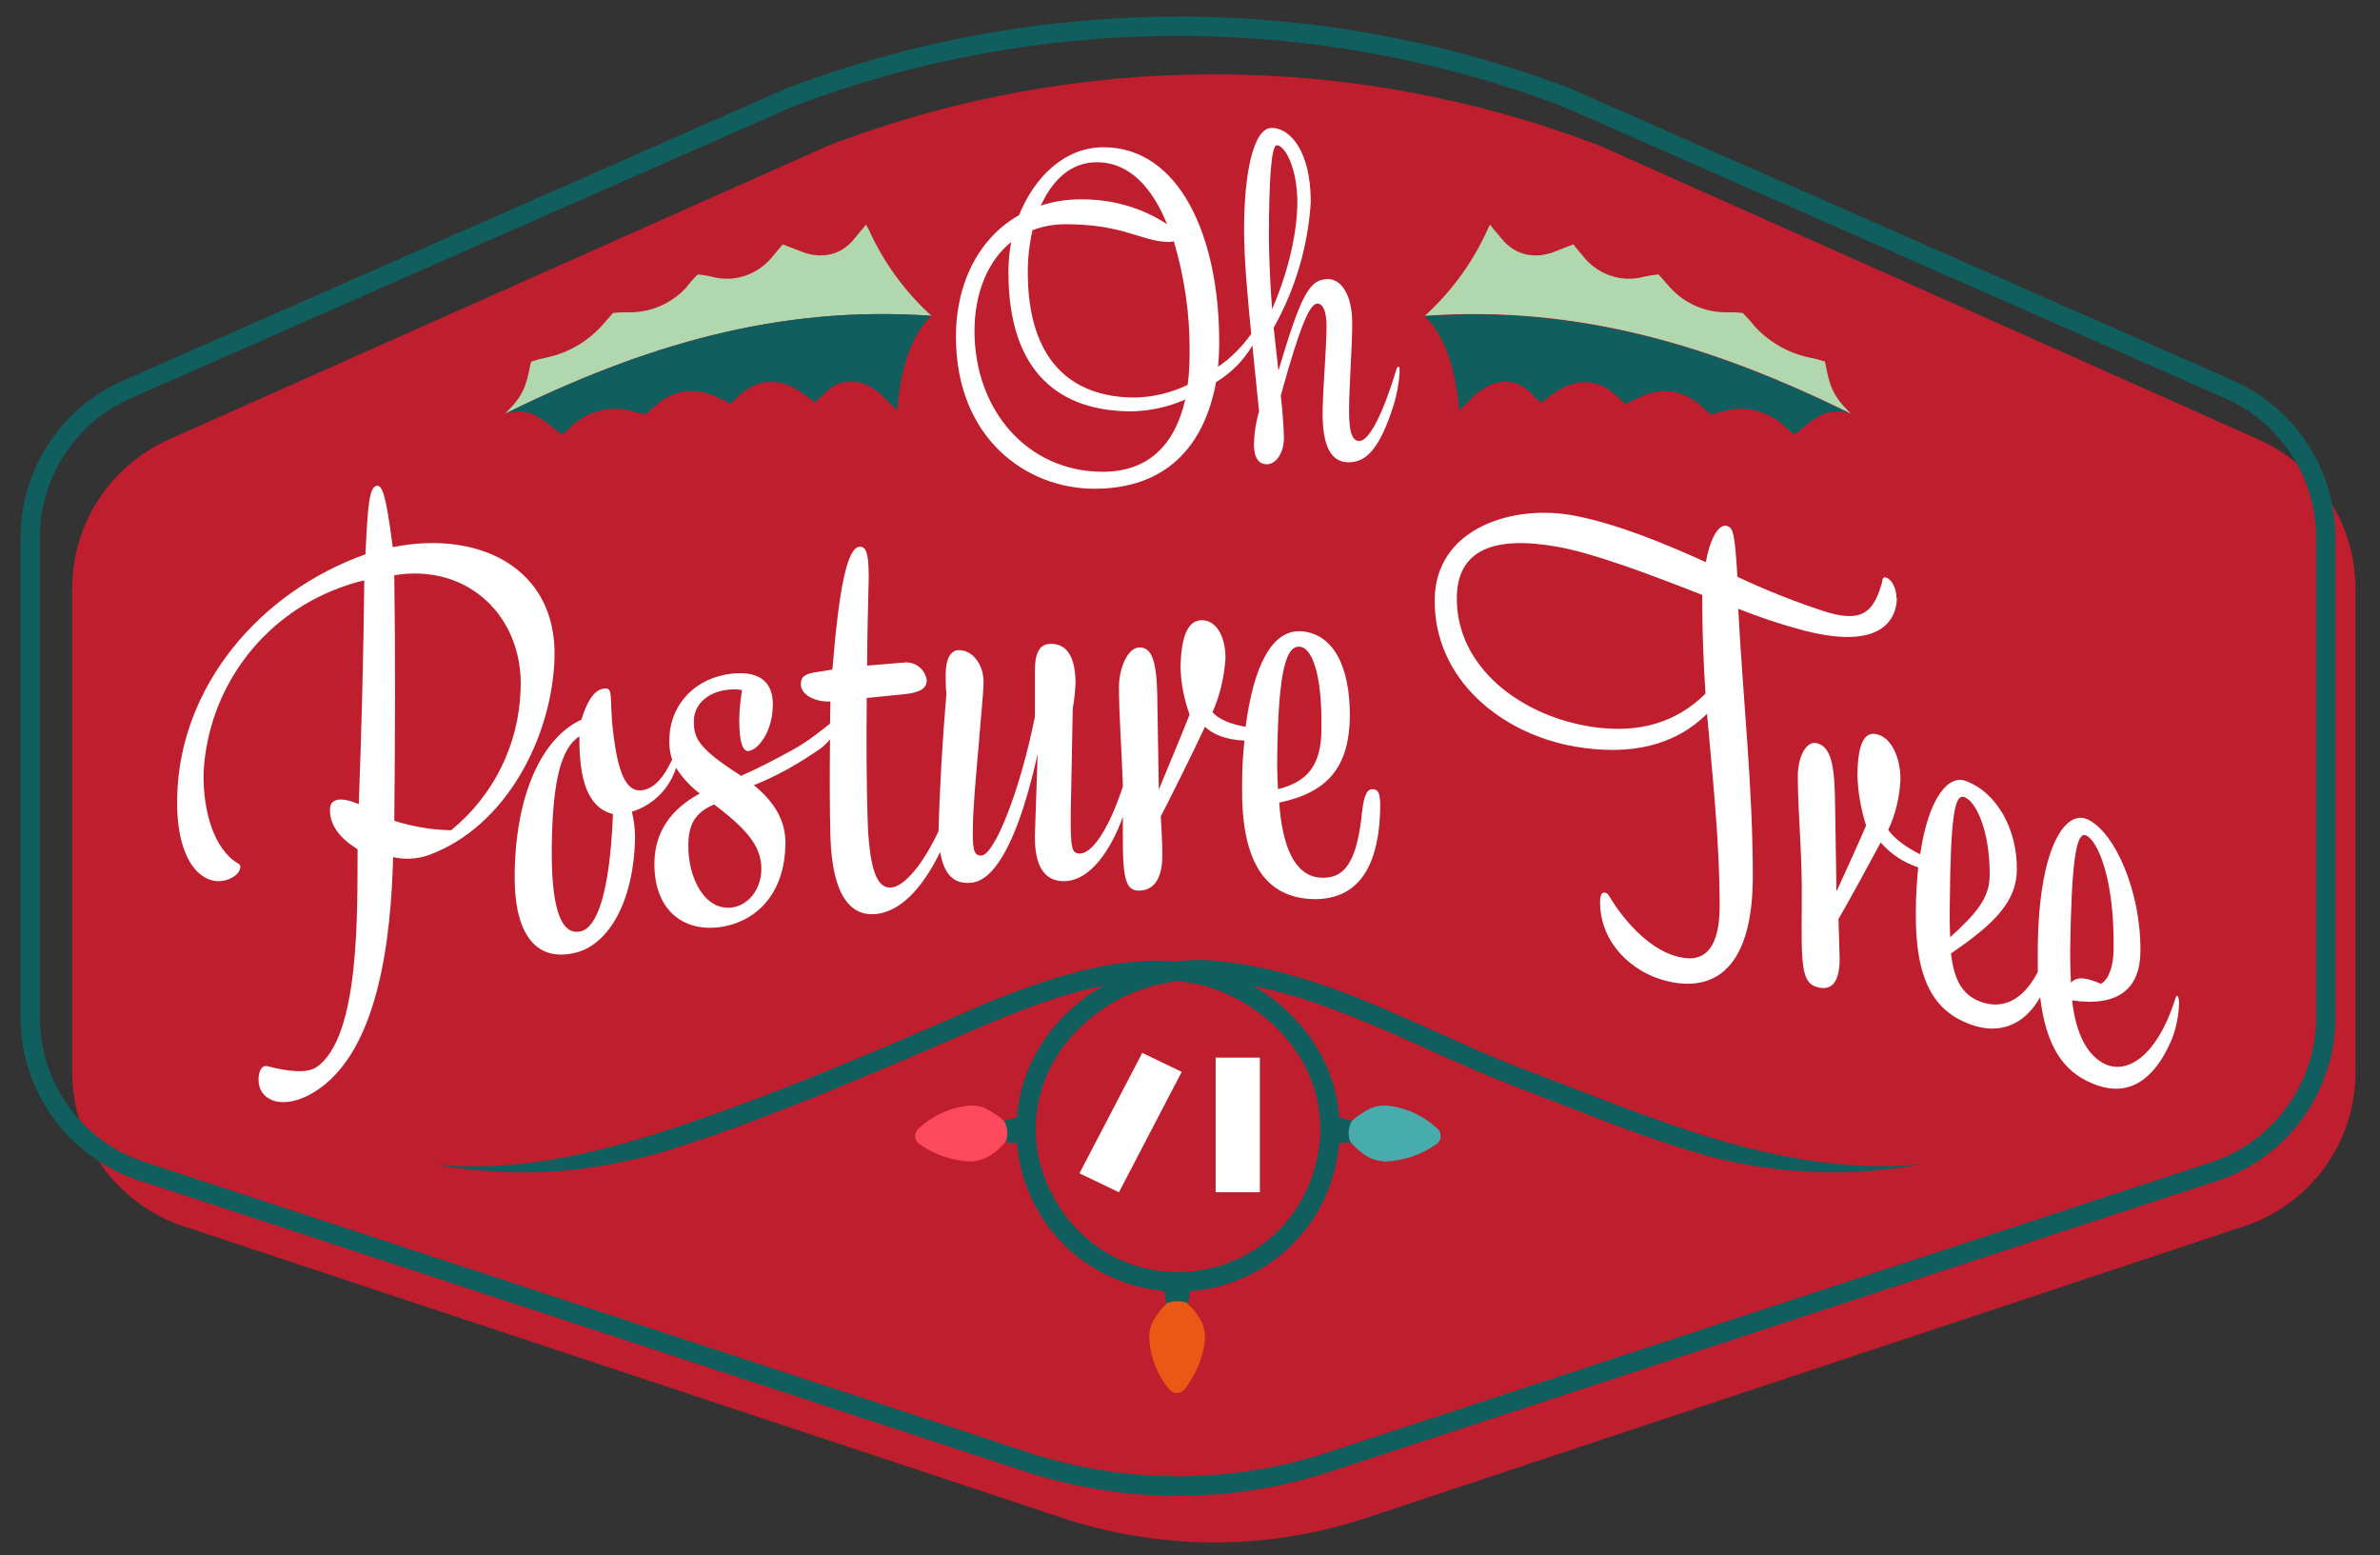 <svg version="1.1" id="Layer_1" xmlns="http://www.w3.org/2000/svg" xmlns:xlink="http://www.w3.org/1999/xlink" x="0" y="0" viewBox="0 0 603 394" xml:space="preserve"><rect x="0" y="0" width="603" height="394" fill="#333333" stroke="none"/><style type="text/css">.st2{fill:#105e5e}.st3{fill:#fff}.st7{fill:#b1d7af}</style><defs><path id="SVGID_1_" d="M-55-93h708v590H-55z"/></defs><clipPath id="SVGID_00000176020344561653701370000006756908577656310714_"><use xlink:href="#SVGID_1_" overflow="visible"/></clipPath><g transform="translate(0 .4)" clip-path="url(#SVGID_00000176020344561653701370000006756908577656310714_)"><path d="M596.8 148.8V271c.1 17.3-10.7 32.8-27 38.8L346.4 384c-25.2 8.4-52.3 8.4-77.5 0L45.3 309.8c-16.3-6-27.1-21.5-27-38.8V148.8c-.1-16.3 9.5-31.1 24.3-37.8l167.2-74.5c62.9-24.1 132.6-24.1 195.5 0L572.4 111c14.9 6.7 24.4 21.5 24.4 37.8" fill="#be1e2d"/><path class="st2" d="M298.5 378.5c-13.5 0-27-2.2-39.8-6.5L34 298.2C16.8 292 5.2 275.6 5.2 257.3V135.8c0-17.2 10.2-32.9 26-39.8l168-74c63.9-24.2 134.5-24.3 198.4-.1L565.8 96c15.8 7 25.9 22.6 25.9 39.8v121.5c0 18.3-11.5 34.7-28.7 41L338.2 372c-12.8 4.3-26.2 6.5-39.7 6.5m0-369.8c-33.3 0-66.3 6-97.4 17.8l-168 74c-14 6.2-23 20-23 35.3v121.5c0 16.3 10.2 30.8 25.5 36.3l224.6 73.8c24.8 8.2 51.7 8.2 76.5 0l224.7-73.8c15.2-5.6 25.4-20.1 25.4-36.3V135.8c0-15.3-9-29.1-23-35.3l-168-74c-31.1-11.8-64.1-17.8-97.3-17.8"/><path class="st3" d="M289.4 266.3l-15.9 30.5 10 4.8 15.9-30.5-10-4.8zm18.6 35.3h11.2v-34.1H308v34.1zm0 0h11.2v-34.1H308v34.1zm-34.5-4.8l10 4.8 15.9-30.5-10-4.8-15.9 30.5z"/><path class="st2" d="M283.5 250.5c-18.8 9.3-26.6 32.1-17.3 50.9 3.1 6.4 8 11.8 14.1 15.5 17.1 10.1 39.2 4.3 49.3-12.8 3.9-6.7 5.6-14.5 4.7-22.2-1.8-18.5-19-32.3-35.8-33.8-16-1.5-32 4.2-46.7 10.2-22.5 9.7-45.3 19.7-68.5 28-7.8 2.6-15.6 5.6-23.7 7.2-16.2 3.7-33 4.1-49.4 1 24.6 2.6 48.5-4.8 71.4-12.9 23.2-8.3 45.6-18 68.3-27.9 15.4-6.2 31.8-12 48.8-10.5 19.2 1.5 38.4 17.3 40.5 38.1 2.4 22.5-13.8 42.7-36.3 45.2-8.7.9-17.4-.9-25-5.3-18.8-10.6-25.4-34.5-14.8-53.3 4.5-8 11.7-14.2 20.4-17.4"/><path class="st2" d="M313.5 250.5c20.2 7.5 30.5 29.9 23.1 50.1-2.5 6.8-6.9 12.7-12.6 17.2-17.7 14.1-43.5 11.1-57.6-6.6-4.2-5.2-7-11.4-8.2-18-5.4-30.6 22.9-53.8 52-50 26.9 3.1 50.7 17.5 75.2 27 32.7 12.2 65.7 27.7 101.3 24.3-17.6 3.3-35.7 2.6-53-1.8-17.3-4.8-33.6-11.7-50.1-18-24.6-9.4-47.6-23.5-73.8-26.6-26-3.5-51.6 17-46.8 44.2 3.5 19.6 22.3 32.5 41.8 29 5.9-1.1 11.4-3.6 16.1-7.3 6.5-5.2 11-12.5 12.7-20.7 4.2-17.2-4.2-35-20.1-42.8"/><path d="M304.5 334.5c-1-1.9-2.3-3.6-4-5-1.3-1.2-3.4-1.2-4.7 0-1.4 1.4-2.6 2.9-3.6 4.6-.8 1.5-1.1 3.2-1 4.9.3 4.6 2.1 9 5 12.5.9 1.1 2.4 1.3 3.5.4.2-.1.4-.3.5-.5 2.8-3.6 4.6-7.9 5.1-12.4.1-1.5-.2-3.1-.8-4.5" fill="#e95815"/><path class="st2" d="M301.6 326.2l-.6 3.5c-.9-.4-1.8-.5-2.8-.5-.9 0-1.8.2-2.6.5h-.1l-.6-3.4 6.7-.1z"/><path d="M250.2 292.7c1.9-1.1 3.5-2.5 4.8-4.2 1.2-1.5 1-3.6-.4-4.8-1.4-1.3-3.1-2.4-4.8-3.3-1.5-.7-3.2-.9-4.9-.7-4.6.6-8.8 2.6-12.2 5.8-1 .9-1.1 2.5-.2 3.5.2.2.4.3.6.5 3.7 2.6 8.1 4.1 12.7 4.3 1.5 0 3-.4 4.4-1.1" fill="#fc495d"/><path class="st2" d="M258.3 289.2l-3.5-.3c.3-.9.5-1.8.4-2.8-.1-.9-.4-1.8-.8-2.6l3.5-.9.4 6.6z"/><path d="M346.7 292.7c-1.9-1.1-3.5-2.5-4.8-4.2-1.2-1.5-1-3.6.4-4.8 1.4-1.3 3.1-2.4 4.8-3.3 1.5-.7 3.2-.9 4.9-.7 4.6.6 8.8 2.6 12.2 5.8 1 .9 1.1 2.5.2 3.5-.2.2-.4.3-.6.5-3.7 2.6-8.1 4.1-12.7 4.3-1.5 0-3-.4-4.4-1.1" fill="#48abac"/><path class="st2" d="M338.6 289.2l3.5-.3c-.3-.9-.5-1.8-.4-2.8.1-.9.4-1.8.8-2.6l-3.5-.9-.4 6.6z"/><path class="st7" d="M220 57.5l-.6-1-2.9 3.5c-3.6 4.6-9 5.3-14 3.1l-4.2-1.6-3 3.6c-3.6 4.1-9.2 6-14.5 4.7-1.6-.4-2.4-.5-4-.7-1.3 1.3-1.9 2-3 3.4-3.7 4-9 6.3-14.5 6.2-1.6 0-2.4 0-4 .2l-3 3.4c-3.7 4-8.6 6.8-14 7.9-1.5.3-2.2.5-3.7 1l-.2.6c-1 5.1-1.6 8-6.5 12.6 34.5-17 68.9-27.6 108.1-24.8-6.8-6.2-12.2-13.6-16-22.1"/><path class="st2" d="M128 104.4c6.2-2 9.4 1.4 13.8 4.9l.6.4 2.8-2.5c3.8-3.4 9.1-4.8 14.1-3.7l4.2 1.1 3-2.6c4-3.5 9.6-4.3 14.4-2.1 1.7.7 2.5 1 4.1 2l3-2.7c3.8-3.4 9.3-4 14.4-.6l4.1 2.9 3-2.8c3.7-3.5 9-3.5 13.9 1l3.8 3.8.2-1.2c1-10 3.7-18.2 8.6-22.7-39.2-2.8-73.6 7.8-108 24.8"/><path class="st7" d="M377 57.5l.5-1 2.9 3.5c3.7 4.6 9 5.3 14.1 3.1l4.1-1.6 3 3.6c3.6 4.1 9.2 6 14.5 4.7 1.6-.4 2.5-.5 4.1-.7l3 3.4c3.7 4 8.9 6.3 14.4 6.2 1.6 0 2.5 0 4 .2 1.3 1.4 1.9 2 3 3.4 3.7 4 8.6 6.8 14 7.9 1.5.3 2.3.5 3.8 1l.1.6c1 5.1 1.6 8 6.5 12.6-34.5-17-68.9-27.6-108-24.8 6.8-6.2 12.2-13.6 16-22.1"/><path class="st2" d="M469 104.4c-6.3-2-9.5 1.4-13.9 4.9l-.5.4c-1-.8-1.9-1.7-2.9-2.5-3.8-3.4-9.1-4.8-14.1-3.7l-4.1 1.1c-1-.9-2-1.7-3-2.6-4-3.5-9.7-4.3-14.5-2-1.6.7-2.5 1-4 2h-.1l-3-2.7c-3.8-3.4-9.2-4-14.4-.6-1.4.9-2.7 1.9-4 2.9-1.3-1-1.9-1.6-3-2.8-3.7-3.5-9-3.5-14 1l-3.8 3.8-.1-1.2c-1-10-3.8-18.2-8.7-22.7 39.2-2.8 73.6 7.8 108.1 24.8"/><path class="st3" d="M99.5 138.2c-1.7-13.4-2.7-16-4.2-15.5-1.6.6-2.1 3.7-2.7 17.3-27 9.6-47 33.6-47.7 61.2-.5 17.9 7.3 23.6 13.3 21 1.8-.8 2.6-1.9 2.7-3 0-.4-.2-.7-.6-.9-6-3.5-9-13.2-8.7-23.3 1.2-20.9 14.6-39.1 34.2-46.4 2.1-.8 4.3-1.5 6.5-2-.2 19-.7 37.8-1.4 56.7-2.8-1.2-4.7-1.4-5.8-1-1.3.5-1.5 1.4-1.5 2.6 0 3.2 1.9 6.7 7 9.8-.1 15.5.7 47.6-10.4 55.2-2.3 1.6-6.9 1.2-12.3-.2-.3-.1-.7-.1-1 0-1 .4-1.4 2-1.4 3.4 0 4.9 5.2 7.5 12.1 4.2 18.7-9 21.5-41.4 22-60.6 3 .7 6.1.5 9-.5 19.7-7.2 31.3-30 31.9-50 .6-22.9-19.4-32.4-41-28m14.8 71.7c-4.9-.1-9.7-.9-14.4-2.4.2-20.7.3-41.5 0-62.2 18.9-3.1 32.8 10.8 32 28.9-.4 13.9-6.8 26.9-17.6 35.7"/><path class="st3" d="M347.9 199.5c-1.3-.1-2.3 1-2.8 5.8-1.3 12.6-4.4 17.1-10.7 16.6s-9.5-7.7-10.3-19c12.5-2.6 17.7-9.2 17.9-21.7.1-13.3-4.5-21.2-12.4-21.7-7.3-.4-12 8.7-14 24.2-4.1-.7-6.9-2-8.4-3.7 1.9-4.3 3-9 3.3-13.7 0-5.3-2.2-9.5-5.9-9.6-2.5 0-5.3 1.7-5.5 11.9.1 4.1.9 8.1 2.3 12-2.3 5.9-5.4 13.1-7.8 19l-.4-24.2c-.2-9-1.6-11.8-4.5-11.8s-5.1 5-5.2 9.8c0 7.5.7 16 1 25.4-3.5 10.7-7.7 16.9-10.8 17-2.2 0-2.5-1-2.4-10.8l.5-26c.4-2.1.6-4.2.7-6.3 0-6.7-2.2-10.2-6.5-10-2.7.1-3.8 2.4-3.8 6.9v11.6c-3.9 19.3-10.3 34.9-13.5 35.1-2.2.2-2.3-2.2-2.2-7.4 0-4.3.8-13 1.5-21 .5-6.6 1.2-13 1.2-15.6 0-4.4-2.9-8.3-6.6-8-1.7.2-3 2.1-3 6.1 0 .8 0 3.9.2 4.8-1 11.6-1.7 23.3-2 34.9-3.8 8.2-8.6 14-11.9 14.3-3.6.4-5.4-4.2-6-15.1-.4-10.2-.4-24-.3-31.7v-1.2l9-.9c4.5-.4 6.2-1.5 6.2-3.6-.4-2.7-2.7-4.6-5.4-4.5l-9.7.8c0-7.9.3-17.4.4-22.2 0-5.8-.5-8.1-2.4-7.9-3 .4-5.1 10-6.8 31.1l-3.7.6c-3.2.4-4.3 1.2-4.3 3.1 0 2.4 3 4.5 7.5 4.4l-.1 5.6c-1.4 1-4.7 4-9.4 6.6-4.6 2.5-7.7 4.2-13.3 6.7v-.2c-11-7-11.8-9.6-11.8-13.7 0-4.2 3.3-7 7.4-7.8 1.6-.3 3.2-.4 4.8-.1-.4 2.6-.7 5.2-.7 7.8 0 5 .8 8 2.5 7.6 2.4-.4 6-5 6-11.7.1-6.1-3.9-9.1-12.1-7.6-8.7 1.7-14 8.5-14.1 16.2-.1 1.8.1 3.6.7 5.3-2.2 4.6-4.4 7.1-7.2 7.7-4.6 1-6.6-4.7-7.8-15.1-1-8.4.4-11.3-2.7-10.5-2.1.5-3.8 3-5.3 7.8-10 4.6-16.7 19-16.9 39.2-.2 14 4.7 22.5 15.5 19.8 8.1-2 14.7-12.6 15-29.2 0-2.2-.3-4.4-.8-6.5 5.3-1.6 9.5-5.8 11.2-11.1 1.6 2.5 3.6 4.7 6 6.5-7 3.8-11.4 9.4-11.5 17.6-.1 12.7 8.2 17.8 17.5 16.1 9.5-1.8 15.6-9.5 15.7-21 .1-5.4-2.5-10.4-8-14.8 6-2.4 11.6-5.6 16.9-9.3.9-.7 1.7-1.5 2.4-2.3-.1 8.5-.1 17.3.1 24.8.5 14.8 5.1 20.2 11.8 19.4 5.6-.7 11.2-5.8 16-15.7 1 5.8 3.5 8.2 7.8 7.8 3.6-.2 10.6-4.4 16.9-32.6l-.7 20.6c-.1 7.6 2.3 11.8 7.7 11.6 6.6-.3 11.7-8.3 14.6-16.3-.1 13.8 0 18.7 4 18.7 5.1 0 6-5.2 6-9 0-2.8-.2-6.2-.4-9.8 3.3-6.4 8-15.9 11.2-22.7 2 1.9 5.3 3.3 10 3.5-.4 3.5-.6 7.4-.6 11.6-.2 17.3 4.7 27.6 17 28.5 11 .7 17.8-6.2 18-23.5 0-3.1-.4-4.2-1.8-4.3m-200.7 36c-4.2 1-7.6-3.4-7.4-21.4.2-16.9 2.4-25 7-28-.1 11 2.1 18.1 8.5 19.7-.8 20.2-4.1 28.7-8.1 29.7m45.7-15.7c0 4.3-2.6 8.7-7 9.6-7.4 1.3-11.6-7.6-11.5-15.7 0-5 1.6-8 5.8-10 .2 0 .4-.1.5-.3h.3c7.7 5.9 12 10.3 11.9 16.4M323.6 191c.3-22.7 2.5-27.8 5.7-27.6 2.8.2 5.7 6 5.5 20.7 0 9.5-3.6 13.5-11 15.4 0 0-.3-4.2-.2-8.5m156.9-39.9c0-2.8-1.4-4.8-2.6-5.2-.6-.2-1 .1-1 1-2.1 7.7-5 10.4-13.9 7.8-7.8-2.5-15.4-5.5-22.8-9-.7-11.4-1.1-12.5-2.8-12.9-1.5-.4-3.9 2-5.2 9.2-11-5-22.4-9.6-32.9-11.7-15.6-3.2-35.8 2.9-35.8 21.4-.1 19.8 16.6 33.7 35.5 37 14.1 2.4 25.3-.2 33.5-8.3 1.4 16.1 3.2 32.5 3.2 48.6 0 10.2-3.4 14.7-10.3 13-6.5-1.4-13.3-8-17.8-15.6-.2-.4-.6-.6-1-.7-.9-.2-1.2 1-1.2 2.3-.1 10 7.7 18 17.3 20.2 13.5 3 21.4-5.7 21.4-26.7 0-22.4-2.5-45.1-3.7-67.7 5.3 2.1 10.4 3.8 14.8 5 22 6.3 25.3-2.8 25.4-7.7m-79 32.3c-16.5-3-32.5-14.8-32.5-32.2 0-12.3 9.3-16 25.5-13.1 9.1 1.6 23.2 6.9 36.7 12.2v3.2c0 6.2.3 13.8.8 21.8-8.9 8.8-19.7 10.1-30.6 8.1"/><path class="st3" d="M551.7 251.9c-.3-.2-.5.5-.8 1.4-4.4 13.5-11.7 18.4-17.4 15.9-4.7-2.1-7.6-7.9-8.5-16.2 11.7 1.7 17.2-3 17.3-12.3.2-15.2-6.5-30.5-13.5-33.6-5.6-2.4-12.2 7.3-12.5 32.2v6.5c-3.8 7.3-9 9.6-14.6 7.5-4.5-1.7-6.6-5.4-7.4-12.2 11.5-7.8 16.6-13.4 16.7-21.2.1-10.3-5.1-19.6-13-22.5-4.3-1.6-9.4 4.2-11.5 18.6-4-2-6.7-4.2-8.1-6.2 1.9-4 2.9-8.4 3.1-12.8 0-5.3-2.1-10.2-5.6-11.3-2.4-.8-5.2 0-5.3 10.2.1 4.3.9 8.7 2.2 12.8-2.2 5.2-5.2 11.6-7.5 16.7l-.4-24.3c-.2-9-1.5-12.3-4.4-13.2s-5 3.5-5 8.3c0 9.4 1.2 20.4 1 32.7-.1 14.5-.2 19.6 3.8 20.7 5 1.5 5.8-3.4 5.8-7.2l-.3-10c3.1-5.4 7.6-13.6 10.7-19.4 2.5 2.9 5.8 5.1 9.5 6.3-.3 3.3-.6 7-.6 11.2-.2 17.6 4.8 25.2 13.6 28.5 7.4 2.8 13.8.4 17.9-6.8 1.5 12.5 5.9 18.7 12.9 21.7 7.9 3.5 15.2 1.1 20.4-10.9 1.2-3 1.8-6.2 1.9-9.4 0-.8-.2-1.6-.4-1.7M494 228.6c.2-22.1 1.2-28 3.7-27.1 3 1.1 6.5 8.7 6.4 19.8 0 5.8-3.4 9.7-10 15.7 0 0-.2-4.1-.1-8.4m30.5 12.2c.3-22 1.4-30.7 4-29.6 2.9 1.2 7.3 10.9 7 29 0 3.5-1 7.4-3.2 8.6-3.3-1.4-5.9-2.1-7.6-.3 0 0-.2-3.4-.2-7.7M354.3 92.5c-.2 0-.4.2-.6 1-3 9.9-6.6 17.8-9.3 17.8-1.5 0-2.6-1.3-2.6-7.7 0-6 .8-16 .8-22.1 0-7.6-3-11.2-6.1-11.2-4.7 0-6.8 3.7-12.6 23.2l-1.2-10.9c5.5-9.8 8.7-20.6 9.4-31.8 0-13.2-5.4-18.8-9.9-18.8-4.7 0-7 11.7-7 25.8 0 7.6.9 17 1.8 26.3v.1c-2.3 3.2-5.1 6.1-8.4 8.3.2-2.1.3-4.2.3-6.3 0-26.8-10.1-49.3-29.3-49.3-10 0-17.6 7.7-21.4 17.2-9.8 5.5-16 16.7-16 30.8 0 25.7 17.8 38.5 35.1 38.5 18 0 27.8-10.6 30.8-27 3.8-2.3 7-5.5 9.2-9.3l1.7 16.7c-.8 2.7-1.2 5.4-1.3 8.2 0 4.3 1.7 5.2 3.3 5.2 2 0 4.3-2.4 4.3-6.8-.1-3.5-.4-7.1-.8-10.6 5-18.1 7.4-23.3 9.3-23.3 1.4 0 2.3 2 2.3 5.8 0 5.2-1 16.5-1 22.1 0 9.7 3 12.3 6.6 12.3 4.5 0 7.9-3.5 11.4-14.5.8-2.6 1.3-5.4 1.5-8.1 0-1.2 0-1.6-.3-1.6m-76.4-51.8c8.4 0 14.1 6.6 17.8 15.7-6.5-4.3-14.2-6.4-22-6.3-3.4 0-6.8.5-10 1.6 2.9-6.4 7.5-11 14.2-11m1.5 78.4c-19 0-32.5-15.5-32.5-35.7 0-9.4 3.3-17.7 9.3-22.5-.5 2.5-.7 5.1-.7 7.7 0 25.7 13.3 35.2 31.2 35.2 4.7-.1 9.3-1.1 13.6-3-2.7 11.8-9.6 18.3-20.9 18.3m21.5-22c-4.2 2-8.7 3.1-13.3 3.2-16 0-27.2-9.2-27.2-31.8 0-3.6.4-7.1 1.2-10.6 2.7-1 5.5-1.5 8.3-1.5 15.2 0 19.3 4.5 26.5 4.5.3 0 .7-.1 1-.2 2.7 9.1 4.1 18.6 4 28.1 0 2.8-.1 5.6-.5 8.3m20.6-37.3c0-13.5.5-23.4 2-23.4 2 0 5.2 5.6 5.2 14.5 0 6.8-2 17-6.4 27-.4-5-.8-13.1-.8-18.1"/></g></svg>